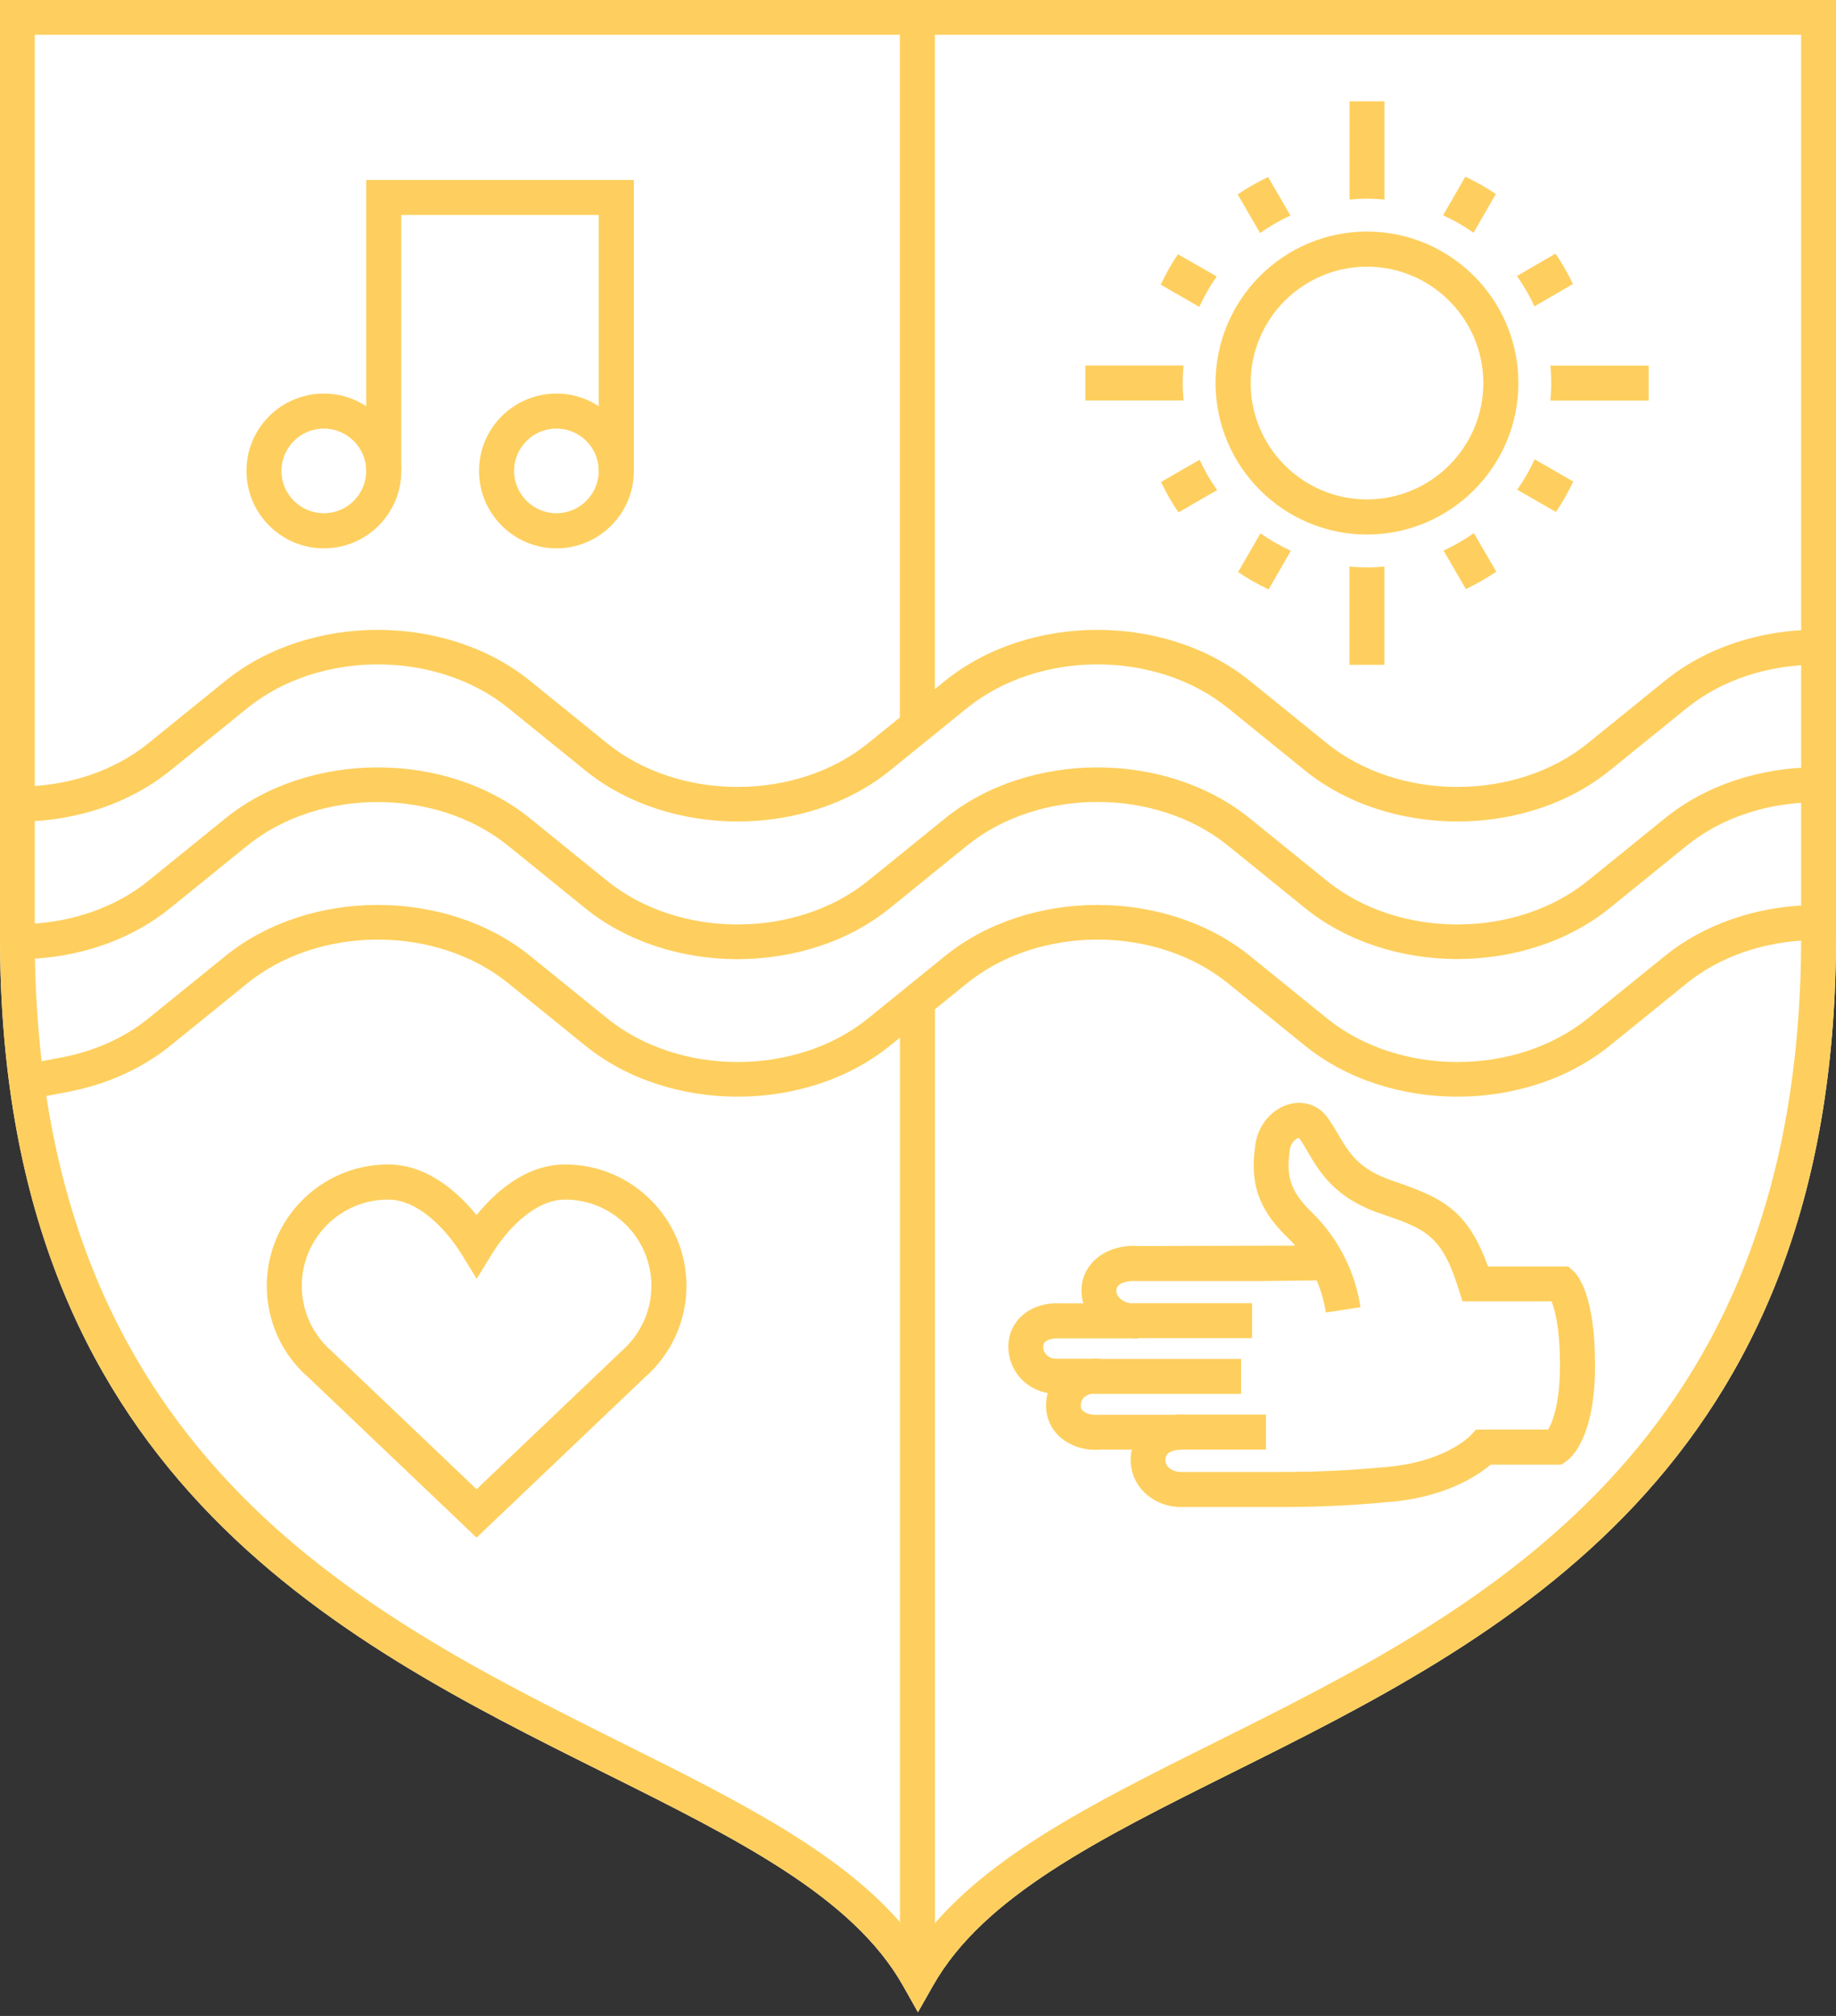 <svg width="164" height="180" viewBox="0 0 164 180" fill="none" xmlns="http://www.w3.org/2000/svg">
<rect x="0" y="0" width="164" height="180" fill="#333333" stroke="none"/>
<path d="M81.995 179.672L80.647 177.278C76.154 169.347 65.887 164.228 53.986 158.301C29.937 146.324 0 131.413 0 83.667V0H164V83.667C164 131.413 134.063 146.324 110.014 158.301C98.123 164.228 87.846 169.347 83.353 177.278L81.995 179.672Z" fill="white"/>
<path d="M28.931 48.962C25.122 48.962 22.016 45.865 22.016 42.047C22.016 38.229 25.112 35.142 28.931 35.142C32.739 35.142 35.845 38.239 35.845 42.057C35.845 45.875 32.739 48.962 28.931 48.962ZM28.931 38.267C26.841 38.267 25.141 39.967 25.141 42.047C25.141 44.127 26.841 45.827 28.931 45.827C31.02 45.827 32.711 44.127 32.711 42.047C32.711 39.967 31.011 38.267 28.931 38.267Z" fill="#FECF5E"/>
<path d="M49.702 48.962C45.894 48.962 42.788 45.865 42.788 42.047C42.788 38.229 45.894 35.142 49.702 35.142C53.511 35.142 56.617 38.239 56.617 42.057C56.617 45.875 53.511 48.962 49.702 48.962ZM49.702 38.267C47.613 38.267 45.922 39.967 45.922 42.047C45.922 44.127 47.622 45.827 49.702 45.827C51.782 45.827 53.483 44.127 53.483 42.047C53.483 39.967 51.792 38.267 49.702 38.267Z" fill="#FECF5E"/>
<path d="M56.617 42.047H53.483V19.195H35.845V42.047H32.711V16.07H56.617V42.047Z" fill="#FECF5E"/>
<path d="M113.082 126.303H104.98V129.428H113.082V126.303Z" fill="#FECF5E"/>
<path d="M110.859 121.335H97.686V124.46H110.859V121.335Z" fill="#FECF5E"/>
<path d="M111.838 116.359H101.133V119.483H111.838V116.359Z" fill="#FECF5E"/>
<path d="M115.086 134.557C114.725 134.557 114.516 134.557 114.478 134.557H105.607C104.287 134.595 103.024 134.082 102.15 133.189C101.352 132.363 100.944 131.28 101.001 130.131C101.01 129.893 101.048 129.665 101.096 129.437H98.256C96.869 129.551 95.473 129.086 94.561 128.193C93.782 127.433 93.393 126.407 93.44 125.296C93.459 124.983 93.507 124.679 93.583 124.384C92.718 124.232 91.901 123.814 91.265 123.169C90.439 122.323 90.002 121.155 90.078 119.977C90.23 117.764 92.177 116.245 94.694 116.378H96.764C96.632 115.912 96.575 115.428 96.612 114.924C96.802 112.616 99.016 111.059 101.722 111.258L115.694 111.22C115.466 110.954 115.228 110.698 114.972 110.46C112.037 107.621 111.714 105.104 112.132 102.197C112.388 100.421 113.642 98.968 115.247 98.569C116.53 98.256 117.812 98.712 118.572 99.775C118.923 100.26 119.217 100.763 119.531 101.285C120.509 102.948 121.354 104.391 124.356 105.417C128.734 106.918 131.061 107.924 132.913 113.082H140.075L140.521 113.471C140.977 113.88 142.478 115.684 142.478 121.915C142.478 128.43 140.303 130.216 139.866 130.51L139.467 130.776H133.151C132.002 131.755 129.019 133.778 123.738 134.139C119.863 134.509 116.435 134.557 115.086 134.557ZM114.497 131.422C114.564 131.422 118.724 131.479 123.473 131.014C129.01 130.634 131.28 128.25 131.375 128.155L131.84 127.652L132.533 127.642H138.289C138.631 127.063 139.343 125.458 139.343 121.905C139.343 118.591 138.888 116.928 138.593 116.197H130.634L130.292 115.105C128.763 110.223 127.291 109.72 123.34 108.371C119.236 106.975 117.897 104.695 116.824 102.862C116.568 102.425 116.321 101.998 116.026 101.599C115.912 101.58 115.323 101.912 115.219 102.634C114.905 104.847 115.114 106.243 117.137 108.209C118.448 109.482 119.512 110.964 120.281 112.616C120.889 113.908 121.307 115.285 121.525 116.72L118.429 117.194C118.277 116.197 118.002 115.238 117.612 114.326L112.768 114.383H101.58C100.64 114.326 99.766 114.573 99.718 115.181C99.69 115.504 99.861 115.751 100.003 115.903C100.269 116.169 100.668 116.34 101.114 116.378H101.58L101.684 119.502C101.447 119.521 101.228 119.521 101.001 119.502H94.599C94.475 119.502 93.241 119.445 93.184 120.177C93.165 120.471 93.269 120.756 93.478 120.975C93.706 121.212 94.029 121.326 94.409 121.317H97.486C97.733 121.298 97.98 121.298 98.227 121.317L98.113 124.441H97.619C97.315 124.47 97.059 124.574 96.859 124.745C96.66 124.926 96.555 125.163 96.537 125.448C96.527 125.733 96.622 125.866 96.717 125.961C96.926 126.17 97.42 126.379 98.113 126.322H105.351C105.436 126.322 105.531 126.322 105.616 126.322L105.579 129.447H105.417C105.037 129.456 104.135 129.561 104.097 130.292C104.087 130.567 104.173 130.814 104.372 131.014C104.648 131.289 105.085 131.441 105.55 131.432H114.497V131.422Z" fill="#FECF5E"/>
<path d="M83.515 89.128H80.39V175.084H83.515V89.128Z" fill="#FECF5E"/>
<path d="M83.505 1.444H80.381V65.469H83.505V1.444Z" fill="#FECF5E"/>
<path d="M42.569 137.292L27.496 122.941C25.179 120.927 23.83 117.945 23.83 114.82C23.83 108.836 28.693 103.973 34.667 103.973C38.21 103.973 40.964 106.519 42.569 108.494C44.175 106.509 46.929 103.973 50.472 103.973C56.455 103.973 61.318 108.836 61.318 114.82C61.318 117.945 59.96 120.918 57.595 122.988L42.569 137.292ZM34.667 107.108C30.412 107.108 26.955 110.565 26.955 114.82C26.955 117.042 27.924 119.16 29.605 120.623L42.569 132.97L55.487 120.671C57.225 119.16 58.184 117.042 58.184 114.82C58.184 110.565 54.727 107.108 50.472 107.108C47.85 107.108 45.362 109.644 43.909 112.018L42.579 114.184L41.249 112.018C39.777 109.644 37.289 107.108 34.667 107.108Z" fill="#FECF5E"/>
<path d="M1.605 73.362V70.237C6.031 70.237 10.172 68.86 13.259 66.362L20.116 60.806C27.629 54.717 39.853 54.717 47.366 60.806L54.223 66.362C60.654 71.567 71.111 71.567 77.541 66.362L84.398 60.806C91.911 54.717 104.144 54.717 111.657 60.806L118.515 66.362C124.945 71.567 135.402 71.567 141.832 66.362L148.689 60.806C152.327 57.852 157.171 56.227 162.319 56.227V59.352C157.893 59.352 153.752 60.73 150.665 63.227L143.807 68.784C136.295 74.872 124.071 74.872 116.549 68.784L109.691 63.227C103.261 58.023 92.804 58.023 86.374 63.227L79.516 68.784C72.004 74.872 59.78 74.872 52.267 68.784L45.409 63.227C38.979 58.023 28.522 58.023 22.092 63.227L15.235 68.784C11.587 71.737 6.753 73.362 1.605 73.362Z" fill="#FECF5E"/>
<path d="M65.877 85.642C60.938 85.642 56.009 84.123 52.248 81.074L45.39 75.518C38.96 70.313 28.503 70.313 22.073 75.518L15.216 81.074C11.796 83.857 7.228 85.481 2.374 85.633L2.279 82.508C6.459 82.375 10.353 80.998 13.259 78.642L20.116 73.086C27.629 66.998 39.853 66.998 47.366 73.086L54.223 78.642C60.654 83.847 71.111 83.847 77.541 78.642L84.398 73.086C91.911 66.998 104.144 66.998 111.657 73.086L118.515 78.642C124.945 83.847 135.402 83.847 141.832 78.642L148.689 73.086C152.327 70.132 157.171 68.508 162.319 68.508V71.633C157.893 71.633 153.752 73.01 150.665 75.508L143.807 81.064C136.295 87.153 124.071 87.153 116.549 81.064L109.691 75.508C103.261 70.303 92.804 70.303 86.374 75.508L79.516 81.064C75.755 84.123 70.816 85.642 65.877 85.642Z" fill="#FECF5E"/>
<path d="M3.001 98.075L2.422 94.998L5.053 94.504C8.216 93.963 11.046 92.728 13.268 90.923L20.126 85.367C27.639 79.279 39.863 79.279 47.376 85.367L54.233 90.923C60.663 96.128 71.12 96.128 77.55 90.923L84.408 85.367C91.921 79.279 104.144 79.279 111.667 85.367L118.524 90.923C124.954 96.128 135.411 96.128 141.841 90.923L148.699 85.367C152.185 82.546 156.829 80.922 161.787 80.817L161.853 83.942C157.589 84.037 153.619 85.405 150.665 87.799L143.807 93.355C136.295 99.443 124.071 99.443 116.549 93.355L109.691 87.799C103.261 82.594 92.804 82.594 86.374 87.799L79.516 93.355C72.004 99.443 59.78 99.443 52.267 93.355L45.409 87.799C38.979 82.594 28.522 82.594 22.092 87.799L15.235 93.355C12.594 95.492 9.27 96.954 5.604 97.581L3.001 98.075Z" fill="#FECF5E"/>
<path d="M122.105 47.727C114.649 47.727 108.58 41.658 108.58 34.202C108.58 26.746 114.649 20.677 122.105 20.677C129.561 20.677 135.63 26.746 135.63 34.202C135.63 41.658 129.561 47.727 122.105 47.727ZM122.105 23.811C116.378 23.811 111.714 28.475 111.714 34.202C111.714 39.929 116.378 44.593 122.105 44.593C127.832 44.593 132.496 39.929 132.496 34.202C132.496 28.475 127.832 23.811 122.105 23.811Z" fill="#FECF5E"/>
<path d="M122.105 50.662C121.573 50.662 121.06 50.633 120.538 50.586V59.362H123.662V50.586C123.159 50.633 122.637 50.662 122.105 50.662Z" fill="#FECF5E"/>
<path d="M138.489 32.635C138.536 33.148 138.565 33.67 138.565 34.202C138.565 34.734 138.536 35.256 138.489 35.769H147.265V32.644H138.489V32.635Z" fill="#FECF5E"/>
<path d="M122.105 17.742C122.637 17.742 123.15 17.77 123.672 17.818V9.042H120.547V17.818C121.06 17.77 121.573 17.742 122.105 17.742Z" fill="#FECF5E"/>
<path d="M105.645 34.202C105.645 33.67 105.673 33.157 105.721 32.635H96.945V35.76H105.721C105.673 35.247 105.645 34.734 105.645 34.202Z" fill="#FECF5E"/>
<path d="M110.593 51.08C111.448 51.669 112.369 52.172 113.319 52.628L115.304 49.18C114.345 48.743 113.443 48.221 112.588 47.622L110.593 51.08Z" fill="#FECF5E"/>
<path d="M131.65 47.594C130.805 48.202 129.893 48.724 128.943 49.161L130.938 52.599C131.888 52.143 132.799 51.63 133.654 51.042L131.65 47.594Z" fill="#FECF5E"/>
<path d="M138.983 45.713C139.571 44.858 140.075 43.937 140.531 42.997L137.083 41.012C136.646 41.971 136.124 42.873 135.525 43.728L138.983 45.713Z" fill="#FECF5E"/>
<path d="M135.497 24.647C136.105 25.492 136.627 26.404 137.064 27.354L140.502 25.359C140.046 24.41 139.533 23.498 138.945 22.643L135.497 24.647Z" fill="#FECF5E"/>
<path d="M130.89 15.776L128.905 19.224C129.865 19.661 130.767 20.183 131.622 20.781L133.616 17.324C132.752 16.735 131.84 16.232 130.89 15.776Z" fill="#FECF5E"/>
<path d="M112.559 20.81C113.405 20.202 114.317 19.68 115.266 19.243L113.272 15.805C112.322 16.26 111.41 16.773 110.555 17.362L112.559 20.81Z" fill="#FECF5E"/>
<path d="M103.679 25.416L107.127 27.401C107.564 26.442 108.086 25.54 108.684 24.685L105.218 22.7C104.638 23.555 104.135 24.467 103.679 25.416Z" fill="#FECF5E"/>
<path d="M103.707 43.035C104.163 43.985 104.676 44.897 105.265 45.751L108.722 43.757C108.114 42.911 107.592 42.009 107.155 41.05L103.707 43.035Z" fill="#FECF5E"/>
<path d="M81.995 179.672L80.647 177.278C76.154 169.347 65.887 164.228 53.986 158.301C29.937 146.324 0 131.413 0 83.667V0H164V83.667C164 131.413 134.063 146.324 110.014 158.301C98.123 164.228 87.846 169.347 83.353 177.278L81.995 179.672ZM3.106 3.106V83.667C3.106 129.485 32.084 143.921 55.373 155.528C66.694 161.17 76.61 166.109 81.995 173.64C87.381 166.109 97.296 161.17 108.618 155.528C131.907 143.931 160.885 129.494 160.885 83.667V3.106H3.106Z" fill="#FECF5E"/>
</svg>

